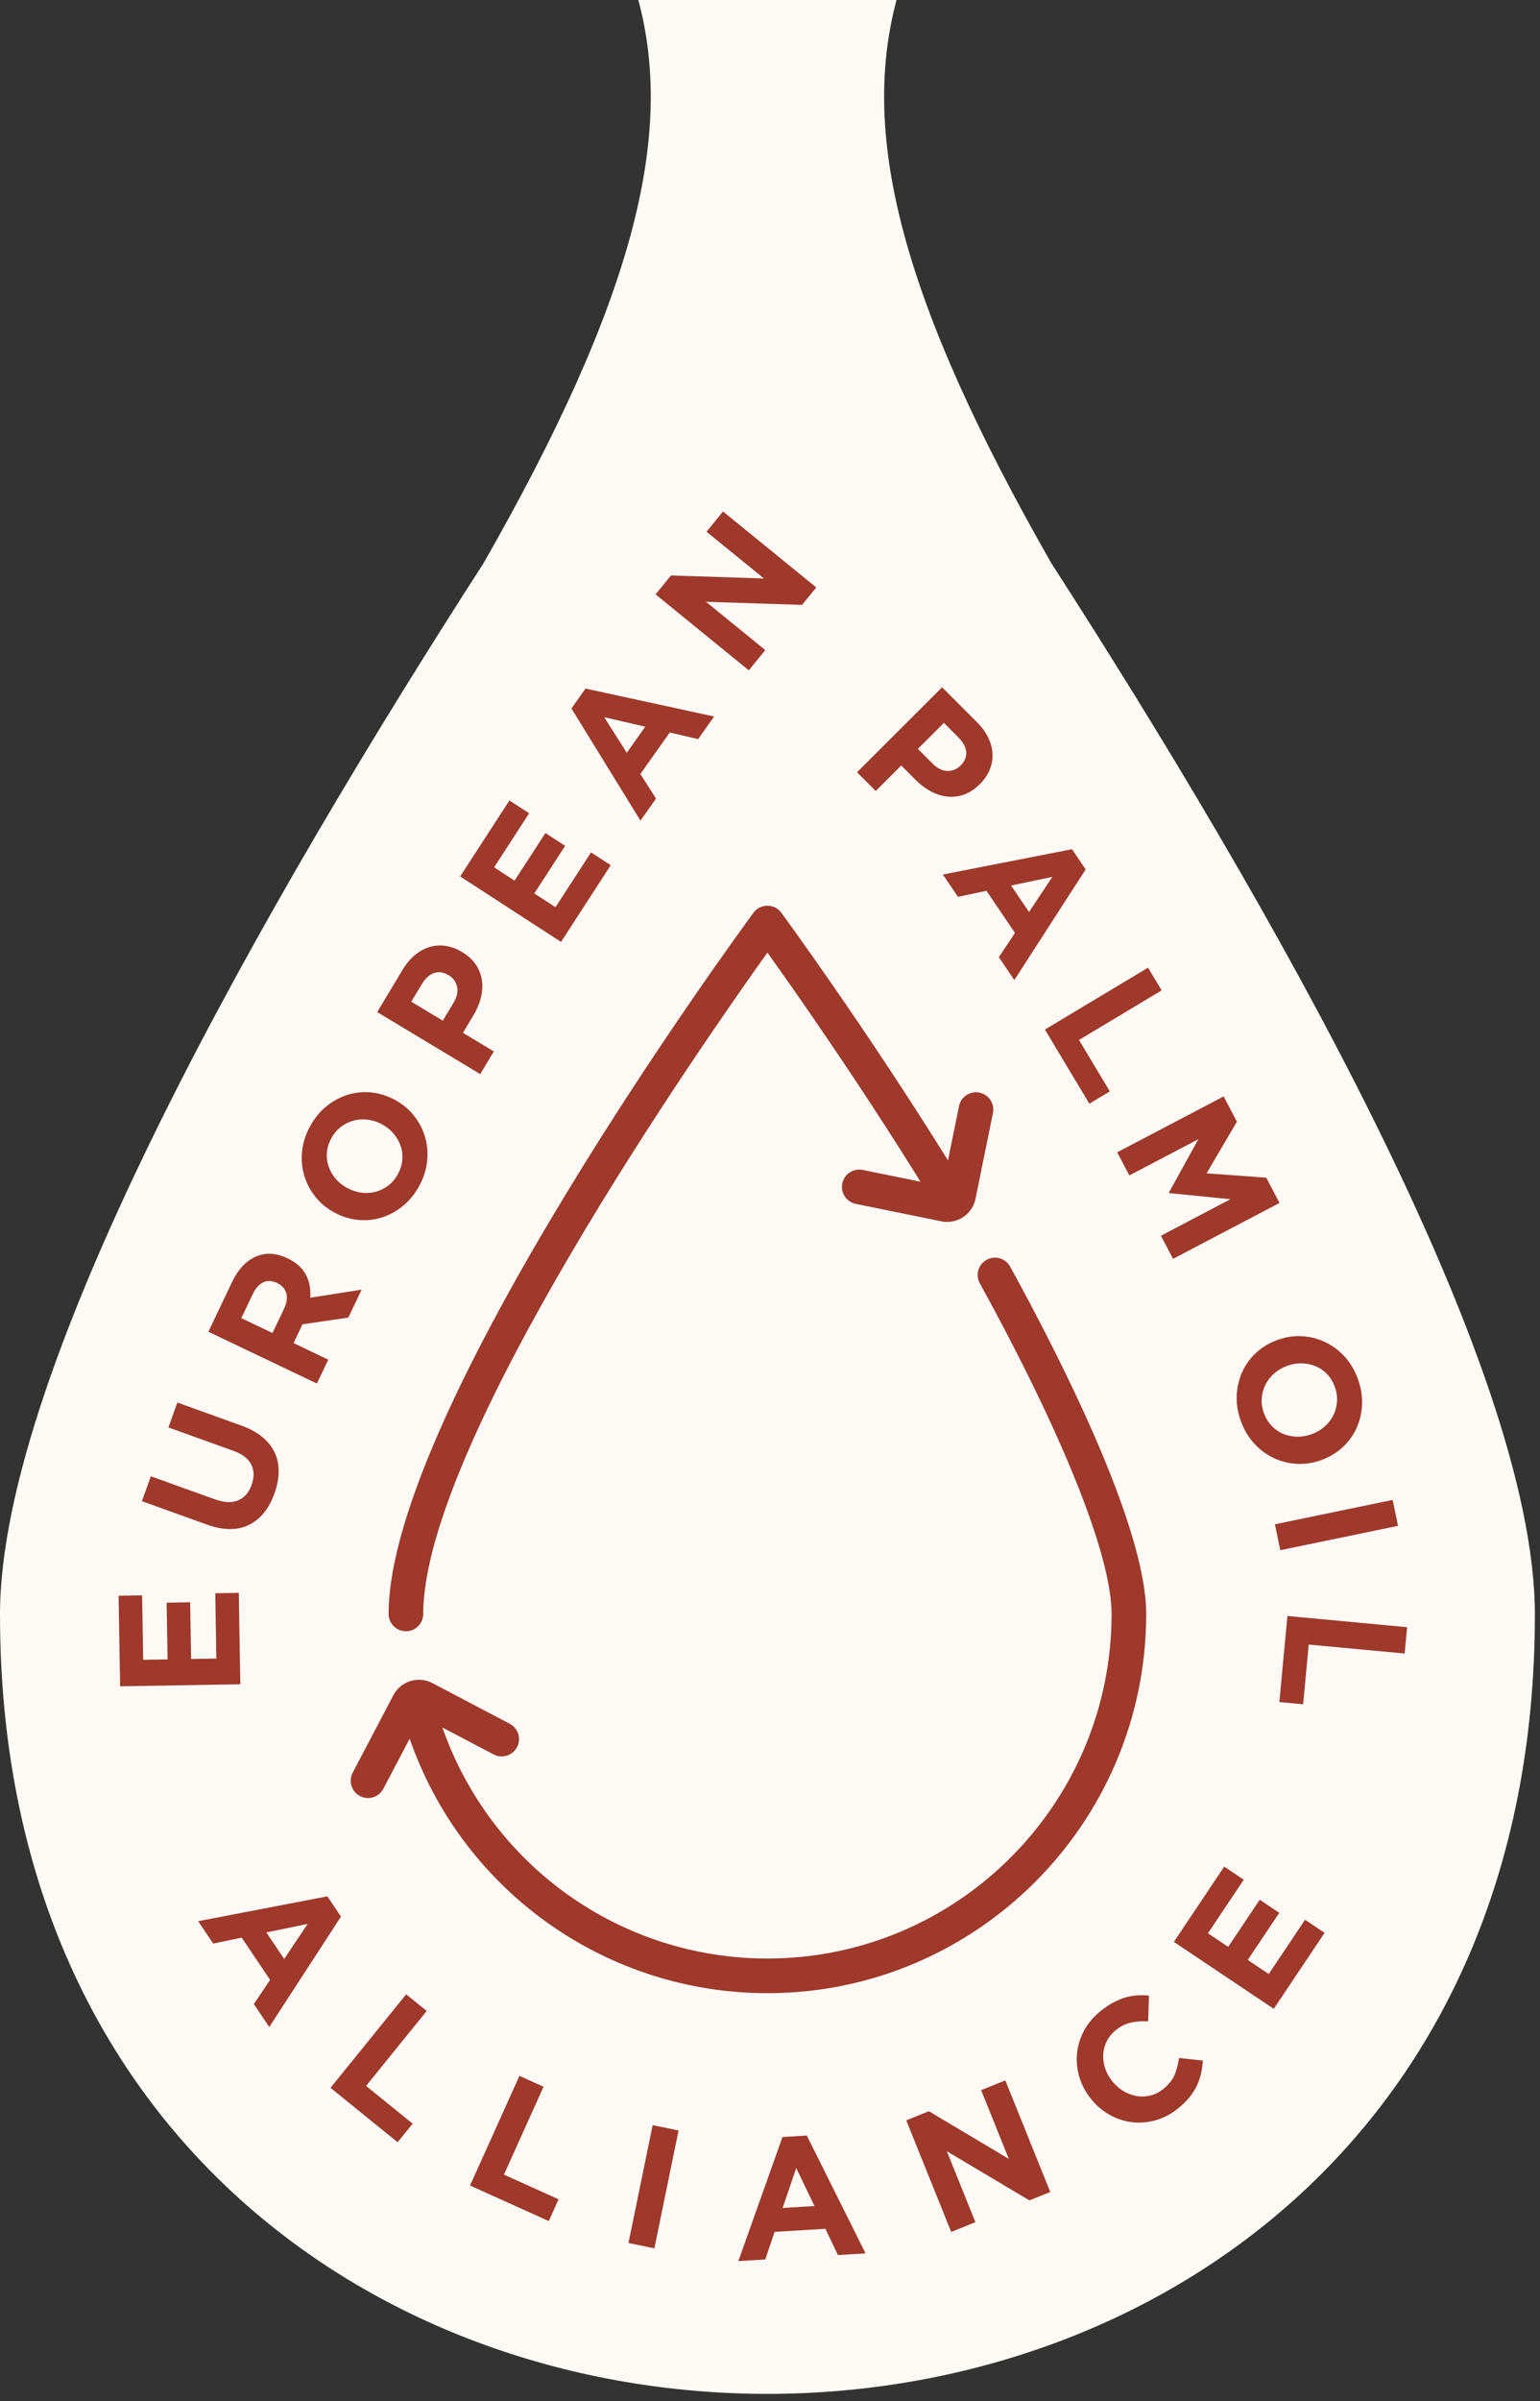 <?xml version="1.0" encoding="UTF-8"?>
<svg width="129px" height="201px" viewBox="0 0 129 201" version="1.1" xmlns="http://www.w3.org/2000/svg" xmlns:xlink="http://www.w3.org/1999/xlink">
    <rect x="0" y="0" width="129" height="201" fill="#333333" stroke="none"/>
    <!-- Generator: Sketch 58 (84663) - https://sketch.com -->
    <title>Logo</title>
    <desc>Created with Sketch.</desc>
    <g id="Page-1" stroke="none" stroke-width="1" fill="none" fill-rule="evenodd">
        <g id="Cover" transform="translate(-961, 0)">
            <g id="Logo" transform="translate(961, 0)">
                <path d="M88.068,47.146 C75.541,25.238 72.041,11.422 75.1,2.84217094e-14 L53.471,2.84217094e-14 C56.53,11.422 53.03,25.238 40.503,47.146 C22.195,75.55 1.42108547e-14,114.286 1.42108547e-14,135.147 C1.42108547e-14,222.149 128.571,222.118 128.571,135.147 C128.571,114.286 106.376,75.55 88.068,47.146" id="Fill-35" fill="#FDFAF6"></path>
                <path d="M67.583,178.762 L72.505,188.626 L70.192,188.766 L69.137,186.568 L64.886,186.825 L64.104,189.135 L61.849,189.271 L65.544,178.886 L67.583,178.762 Z M54.67,177.891 L56.84,178.337 L54.816,188.203 L52.645,187.757 L54.67,177.891 Z M84.213,174.144 L87.978,183.486 L86.23,184.19 L79.313,180.075 L81.706,186.013 L79.678,186.831 L75.913,177.49 L77.808,176.726 L84.503,180.714 L82.185,174.962 L84.213,174.144 Z M43.513,173.764 L45.533,174.675 L42.214,182.033 L46.791,184.097 L45.969,185.921 L39.372,182.945 L43.513,173.764 Z M66.696,181.483 L65.558,184.824 L68.229,184.662 L66.696,181.483 Z M34.023,166.939 L35.745,168.334 L30.665,174.606 L34.566,177.767 L33.308,179.321 L27.684,174.766 L34.023,166.939 Z M96.246,167.048 L96.177,169.199 C95.648,169.172 95.162,169.209 94.719,169.31 C94.275,169.411 93.856,169.622 93.461,169.943 C93.134,170.209 92.882,170.519 92.706,170.872 C92.53,171.226 92.432,171.595 92.413,171.982 C92.393,172.369 92.448,172.755 92.575,173.139 C92.702,173.524 92.902,173.884 93.174,174.218 L93.192,174.241 C93.465,174.576 93.778,174.847 94.131,175.054 C94.485,175.26 94.851,175.396 95.23,175.458 C95.609,175.522 95.991,175.505 96.376,175.408 C96.761,175.311 97.121,175.127 97.456,174.854 C97.902,174.491 98.213,174.102 98.389,173.687 C98.564,173.273 98.69,172.799 98.765,172.269 L100.758,172.485 C100.733,172.863 100.681,173.227 100.605,173.573 C100.528,173.92 100.412,174.259 100.254,174.59 C100.098,174.922 99.892,175.243 99.639,175.555 C99.385,175.866 99.068,176.176 98.689,176.485 C98.115,176.951 97.499,177.279 96.838,177.47 C96.178,177.661 95.522,177.722 94.871,177.651 C94.22,177.58 93.595,177.381 92.995,177.053 C92.394,176.726 91.867,176.283 91.413,175.725 L91.395,175.702 C90.941,175.144 90.617,174.54 90.421,173.889 C90.226,173.238 90.157,172.583 90.214,171.924 C90.272,171.265 90.464,170.627 90.791,170.009 C91.117,169.392 91.581,168.839 92.184,168.348 C92.548,168.052 92.906,167.811 93.256,167.625 C93.606,167.44 93.946,167.299 94.276,167.203 C94.606,167.108 94.936,167.05 95.265,167.029 C95.595,167.009 95.921,167.015 96.246,167.048 Z M27.423,158.738 L28.563,160.433 L22.556,169.677 L21.264,167.755 L22.624,165.73 L20.247,162.196 L17.858,162.693 L16.598,160.819 L27.423,158.738 Z M102.548,156.25 L104.186,157.346 L101.184,161.83 L102.882,162.967 L105.523,159.021 L107.162,160.118 L104.52,164.063 L106.278,165.239 L109.319,160.697 L110.957,161.793 L106.699,168.154 L98.33,162.551 L102.548,156.25 Z M84.617,106.026 C88.873,113.763 96.013,127.828 96.013,135.098 C96.013,152.604 81.78,166.845 64.284,166.845 C50.905,166.845 39.01,158.477 34.461,145.952 L34.315,145.542 L32.113,149.735 C31.853,150.229 31.349,150.511 30.827,150.511 C30.6,150.511 30.369,150.458 30.154,150.344 C29.487,149.994 29.205,149.197 29.485,148.513 L29.544,148.386 L32.95,141.902 C33.25,141.331 33.756,140.911 34.373,140.719 C34.929,140.547 35.514,140.577 36.042,140.804 L36.216,140.886 L42.7,144.292 C43.409,144.664 43.681,145.541 43.309,146.25 C42.958,146.919 42.161,147.2 41.477,146.919 L41.35,146.86 L37.061,144.607 C41.114,156.194 52.011,163.944 64.284,163.944 C80.18,163.944 93.113,151.004 93.113,135.098 C93.113,130.261 89.09,120.174 82.075,107.424 C81.69,106.722 81.946,105.84 82.647,105.454 C83.348,105.068 84.231,105.324 84.617,106.026 Z M25.769,161.047 L22.312,161.76 L23.806,163.981 L25.769,161.047 Z M107.842,135.27 L117.869,136.208 L117.663,138.413 L109.626,137.662 L109.159,142.661 L107.167,142.476 L107.842,135.27 Z M20.003,133.334 L20.131,140.988 L10.061,141.157 L9.934,133.576 L11.904,133.543 L11.995,138.937 L14.038,138.903 L13.958,134.156 L15.929,134.122 L16.009,138.87 L18.124,138.834 L18.032,133.367 L20.003,133.334 Z M64.284,75.815 C64.745,75.815 65.177,76.034 65.451,76.405 L65.466,76.426 C65.828,76.919 72.33,85.806 79.168,96.744 L79.409,97.131 L80.332,92.592 C80.492,91.808 81.258,91.3 82.043,91.46 C82.781,91.611 83.275,92.297 83.196,93.033 L83.174,93.171 L81.716,100.347 C81.484,101.492 80.472,102.284 79.347,102.284 C79.24,102.284 79.133,102.277 79.026,102.263 L78.865,102.235 L71.688,100.776 C70.901,100.616 70.395,99.85 70.555,99.065 C70.705,98.326 71.393,97.834 72.127,97.912 L72.266,97.933 L77.106,98.917 C71.754,90.311 66.543,82.893 64.284,79.741 C58.749,87.475 35.453,120.878 35.453,135.098 C35.453,135.9 34.804,136.549 34.004,136.549 C33.203,136.549 32.553,135.9 32.553,135.098 C32.553,118.095 61.867,78.1 63.115,76.405 C63.389,76.034 63.822,75.815 64.284,75.815 Z M116.658,125.555 L117.107,127.725 L107.244,129.764 L106.795,127.595 L116.658,125.555 Z M14.857,117.402 L20.204,119.326 C20.927,119.585 21.519,119.908 21.982,120.294 C22.445,120.68 22.789,121.117 23.016,121.606 C23.243,122.095 23.352,122.629 23.342,123.207 C23.333,123.785 23.215,124.39 22.988,125.021 C22.53,126.294 21.818,127.169 20.851,127.646 C19.884,128.125 18.701,128.112 17.302,127.609 L11.886,125.661 L12.636,123.576 L17.998,125.504 C18.774,125.784 19.423,125.813 19.946,125.593 C20.468,125.374 20.844,124.943 21.075,124.303 C21.305,123.662 21.296,123.093 21.047,122.595 C20.798,122.098 20.294,121.712 19.536,121.44 L14.107,119.487 L14.857,117.402 Z M109.024,111.849 C109.706,111.883 110.352,112.041 110.963,112.322 C111.572,112.602 112.119,113.003 112.604,113.525 C113.088,114.046 113.465,114.671 113.734,115.4 C114.004,116.129 114.123,116.846 114.093,117.553 C114.063,118.26 113.912,118.916 113.641,119.523 C113.369,120.13 112.984,120.665 112.486,121.131 C111.988,121.596 111.402,121.953 110.727,122.203 L110.7,122.213 C110.026,122.463 109.347,122.57 108.665,122.536 C107.982,122.502 107.336,122.345 106.726,122.064 C106.116,121.783 105.568,121.382 105.085,120.861 C104.6,120.339 104.223,119.715 103.954,118.986 C103.685,118.257 103.565,117.539 103.595,116.832 C103.626,116.126 103.776,115.47 104.048,114.863 C104.319,114.256 104.704,113.72 105.202,113.255 C105.7,112.789 106.286,112.432 106.961,112.182 L106.988,112.173 C107.663,111.923 108.341,111.815 109.024,111.849 Z M109.036,114.123 C108.629,114.115 108.223,114.185 107.818,114.335 L107.792,114.346 C107.386,114.495 107.03,114.706 106.721,114.979 C106.413,115.251 106.172,115.565 105.996,115.922 C105.821,116.278 105.719,116.658 105.69,117.063 C105.66,117.468 105.724,117.881 105.88,118.304 C106.033,118.718 106.251,119.072 106.534,119.366 C106.816,119.661 107.138,119.881 107.5,120.03 C107.861,120.177 108.245,120.254 108.652,120.263 C109.059,120.271 109.465,120.2 109.87,120.051 L109.897,120.04 C110.302,119.89 110.659,119.679 110.967,119.407 C111.275,119.134 111.517,118.82 111.692,118.464 C111.867,118.108 111.968,117.725 111.996,117.316 C112.024,116.907 111.961,116.495 111.808,116.081 C111.651,115.658 111.433,115.303 111.152,115.012 C110.871,114.722 110.55,114.504 110.189,114.356 C109.827,114.209 109.443,114.131 109.036,114.123 Z M24.073,105.324 L24.099,105.336 C24.834,105.687 25.348,106.153 25.64,106.733 C25.932,107.313 26.047,107.945 25.987,108.628 L30.293,107.956 L29.178,110.294 L25.339,110.854 L25.327,110.88 L24.59,112.425 L27.498,113.813 L26.544,115.813 L17.454,111.476 L19.437,107.32 C19.986,106.169 20.715,105.433 21.623,105.111 C22.39,104.84 23.207,104.911 24.073,105.324 Z M22.038,107.349 C21.689,107.524 21.397,107.857 21.161,108.351 L20.213,110.337 L22.824,111.583 L23.79,109.557 C24.025,109.063 24.089,108.629 23.981,108.254 C23.874,107.878 23.625,107.597 23.236,107.411 L23.21,107.399 C22.777,107.193 22.386,107.176 22.038,107.349 Z M102.502,91.778 L103.612,93.893 L101.07,98.216 L106.072,98.582 L107.181,100.697 L98.262,105.376 L97.246,103.44 L103.069,100.384 L97.942,99.873 L97.916,99.822 L100.384,95.359 L94.599,98.394 L93.583,96.457 L102.502,91.778 Z M31.127,91.448 C31.805,91.519 32.459,91.728 33.09,92.073 L33.115,92.087 C33.746,92.433 34.273,92.874 34.694,93.412 C35.116,93.95 35.421,94.54 35.609,95.186 C35.797,95.829 35.853,96.505 35.777,97.213 C35.701,97.921 35.476,98.615 35.103,99.296 C34.729,99.978 34.266,100.54 33.713,100.98 C33.159,101.421 32.565,101.737 31.929,101.93 C31.293,102.123 30.636,102.183 29.958,102.112 C29.281,102.043 28.626,101.834 27.995,101.487 L27.97,101.475 C27.339,101.129 26.813,100.686 26.391,100.15 C25.969,99.612 25.664,99.02 25.476,98.376 C25.287,97.731 25.232,97.055 25.308,96.347 C25.384,95.641 25.609,94.945 25.982,94.264 C26.356,93.582 26.819,93.022 27.372,92.582 C27.925,92.141 28.52,91.825 29.156,91.632 C29.792,91.439 30.449,91.377 31.127,91.448 Z M29.635,93.797 C29.251,93.898 28.896,94.073 28.569,94.32 C28.242,94.567 27.972,94.885 27.76,95.272 C27.543,95.666 27.417,96.066 27.383,96.468 C27.348,96.871 27.394,97.257 27.52,97.626 C27.645,97.996 27.838,98.337 28.099,98.648 C28.36,98.962 28.679,99.222 29.058,99.43 L29.083,99.442 C29.462,99.65 29.855,99.781 30.263,99.835 C30.671,99.889 31.067,99.865 31.45,99.764 C31.834,99.663 32.188,99.49 32.513,99.248 C32.838,99.004 33.108,98.686 33.325,98.29 C33.537,97.903 33.662,97.505 33.699,97.1 C33.736,96.692 33.691,96.305 33.566,95.936 C33.44,95.566 33.247,95.225 32.986,94.912 C32.725,94.6 32.406,94.34 32.027,94.132 L32.002,94.118 C31.623,93.91 31.23,93.781 30.822,93.727 C30.414,93.672 30.018,93.695 29.635,93.797 Z M96.167,81.002 L97.307,82.902 L90.384,87.053 L92.967,91.36 L91.251,92.389 L87.529,86.182 L96.167,81.002 Z M37.337,79.179 C37.794,79.247 38.245,79.415 38.689,79.682 L38.714,79.697 C39.215,79.998 39.6,80.353 39.87,80.762 C40.139,81.17 40.306,81.609 40.37,82.079 C40.434,82.549 40.403,83.034 40.276,83.534 C40.148,84.034 39.938,84.526 39.647,85.011 L38.779,86.453 L41.368,88.011 L40.225,89.91 L31.596,84.717 L33.718,81.191 C34.029,80.673 34.379,80.254 34.767,79.933 C35.157,79.613 35.568,79.391 36.001,79.266 C36.435,79.14 36.88,79.112 37.337,79.179 Z M36.346,81.454 C35.958,81.596 35.621,81.905 35.334,82.382 L34.452,83.849 L37.09,85.436 L37.995,83.933 C38.282,83.456 38.379,83.011 38.287,82.597 C38.194,82.183 37.963,81.865 37.593,81.642 L37.569,81.627 C37.141,81.37 36.733,81.312 36.346,81.454 Z M89.797,71.086 L90.943,72.778 L84.967,82.041 L83.668,80.123 L85.021,78.093 L82.632,74.568 L80.245,75.073 L78.979,73.203 L89.797,71.086 Z M42.672,67.004 L44.327,68.077 L41.389,72.603 L43.103,73.715 L45.688,69.732 L47.342,70.805 L44.757,74.788 L46.532,75.939 L49.507,71.352 L51.16,72.425 L46.995,78.846 L38.545,73.365 L42.672,67.004 Z M88.151,73.401 L84.696,74.126 L86.197,76.341 L88.151,73.401 Z M49.047,57.638 L59.819,59.978 L58.48,61.87 L56.104,61.315 L53.642,64.79 L54.953,66.847 L53.647,68.691 L47.866,59.304 L49.047,57.638 Z M78.915,57.529 L81.823,60.441 C82.251,60.868 82.573,61.309 82.79,61.764 C83.005,62.219 83.124,62.672 83.139,63.122 C83.156,63.574 83.076,64.013 82.9,64.44 C82.722,64.867 82.451,65.263 82.085,65.63 L82.066,65.65 C81.65,66.064 81.213,66.351 80.751,66.514 C80.29,66.676 79.823,66.732 79.353,66.681 C78.882,66.63 78.418,66.482 77.965,66.238 C77.51,65.993 77.084,65.671 76.683,65.27 L75.493,64.079 L73.356,66.214 L71.79,64.646 L78.915,57.529 Z M79.067,60.511 L76.888,62.686 L78.129,63.928 C78.522,64.322 78.93,64.524 79.355,64.534 C79.778,64.545 80.142,64.398 80.448,64.093 L80.469,64.072 C80.822,63.72 80.975,63.338 80.933,62.928 C80.888,62.517 80.669,62.115 80.276,61.722 L79.067,60.511 Z M50.612,60.033 L52.503,63.014 L54.05,60.83 L50.612,60.033 Z M60.564,42.814 L68.375,49.172 L67.185,50.634 L59.14,50.375 L64.106,54.417 L62.725,56.113 L54.914,49.755 L56.204,48.17 L63.993,48.425 L59.184,44.51 L60.564,42.814 Z" id="Combined-Shape" fill="#9E392B"></path>
            </g>
        </g>
    </g>
</svg>